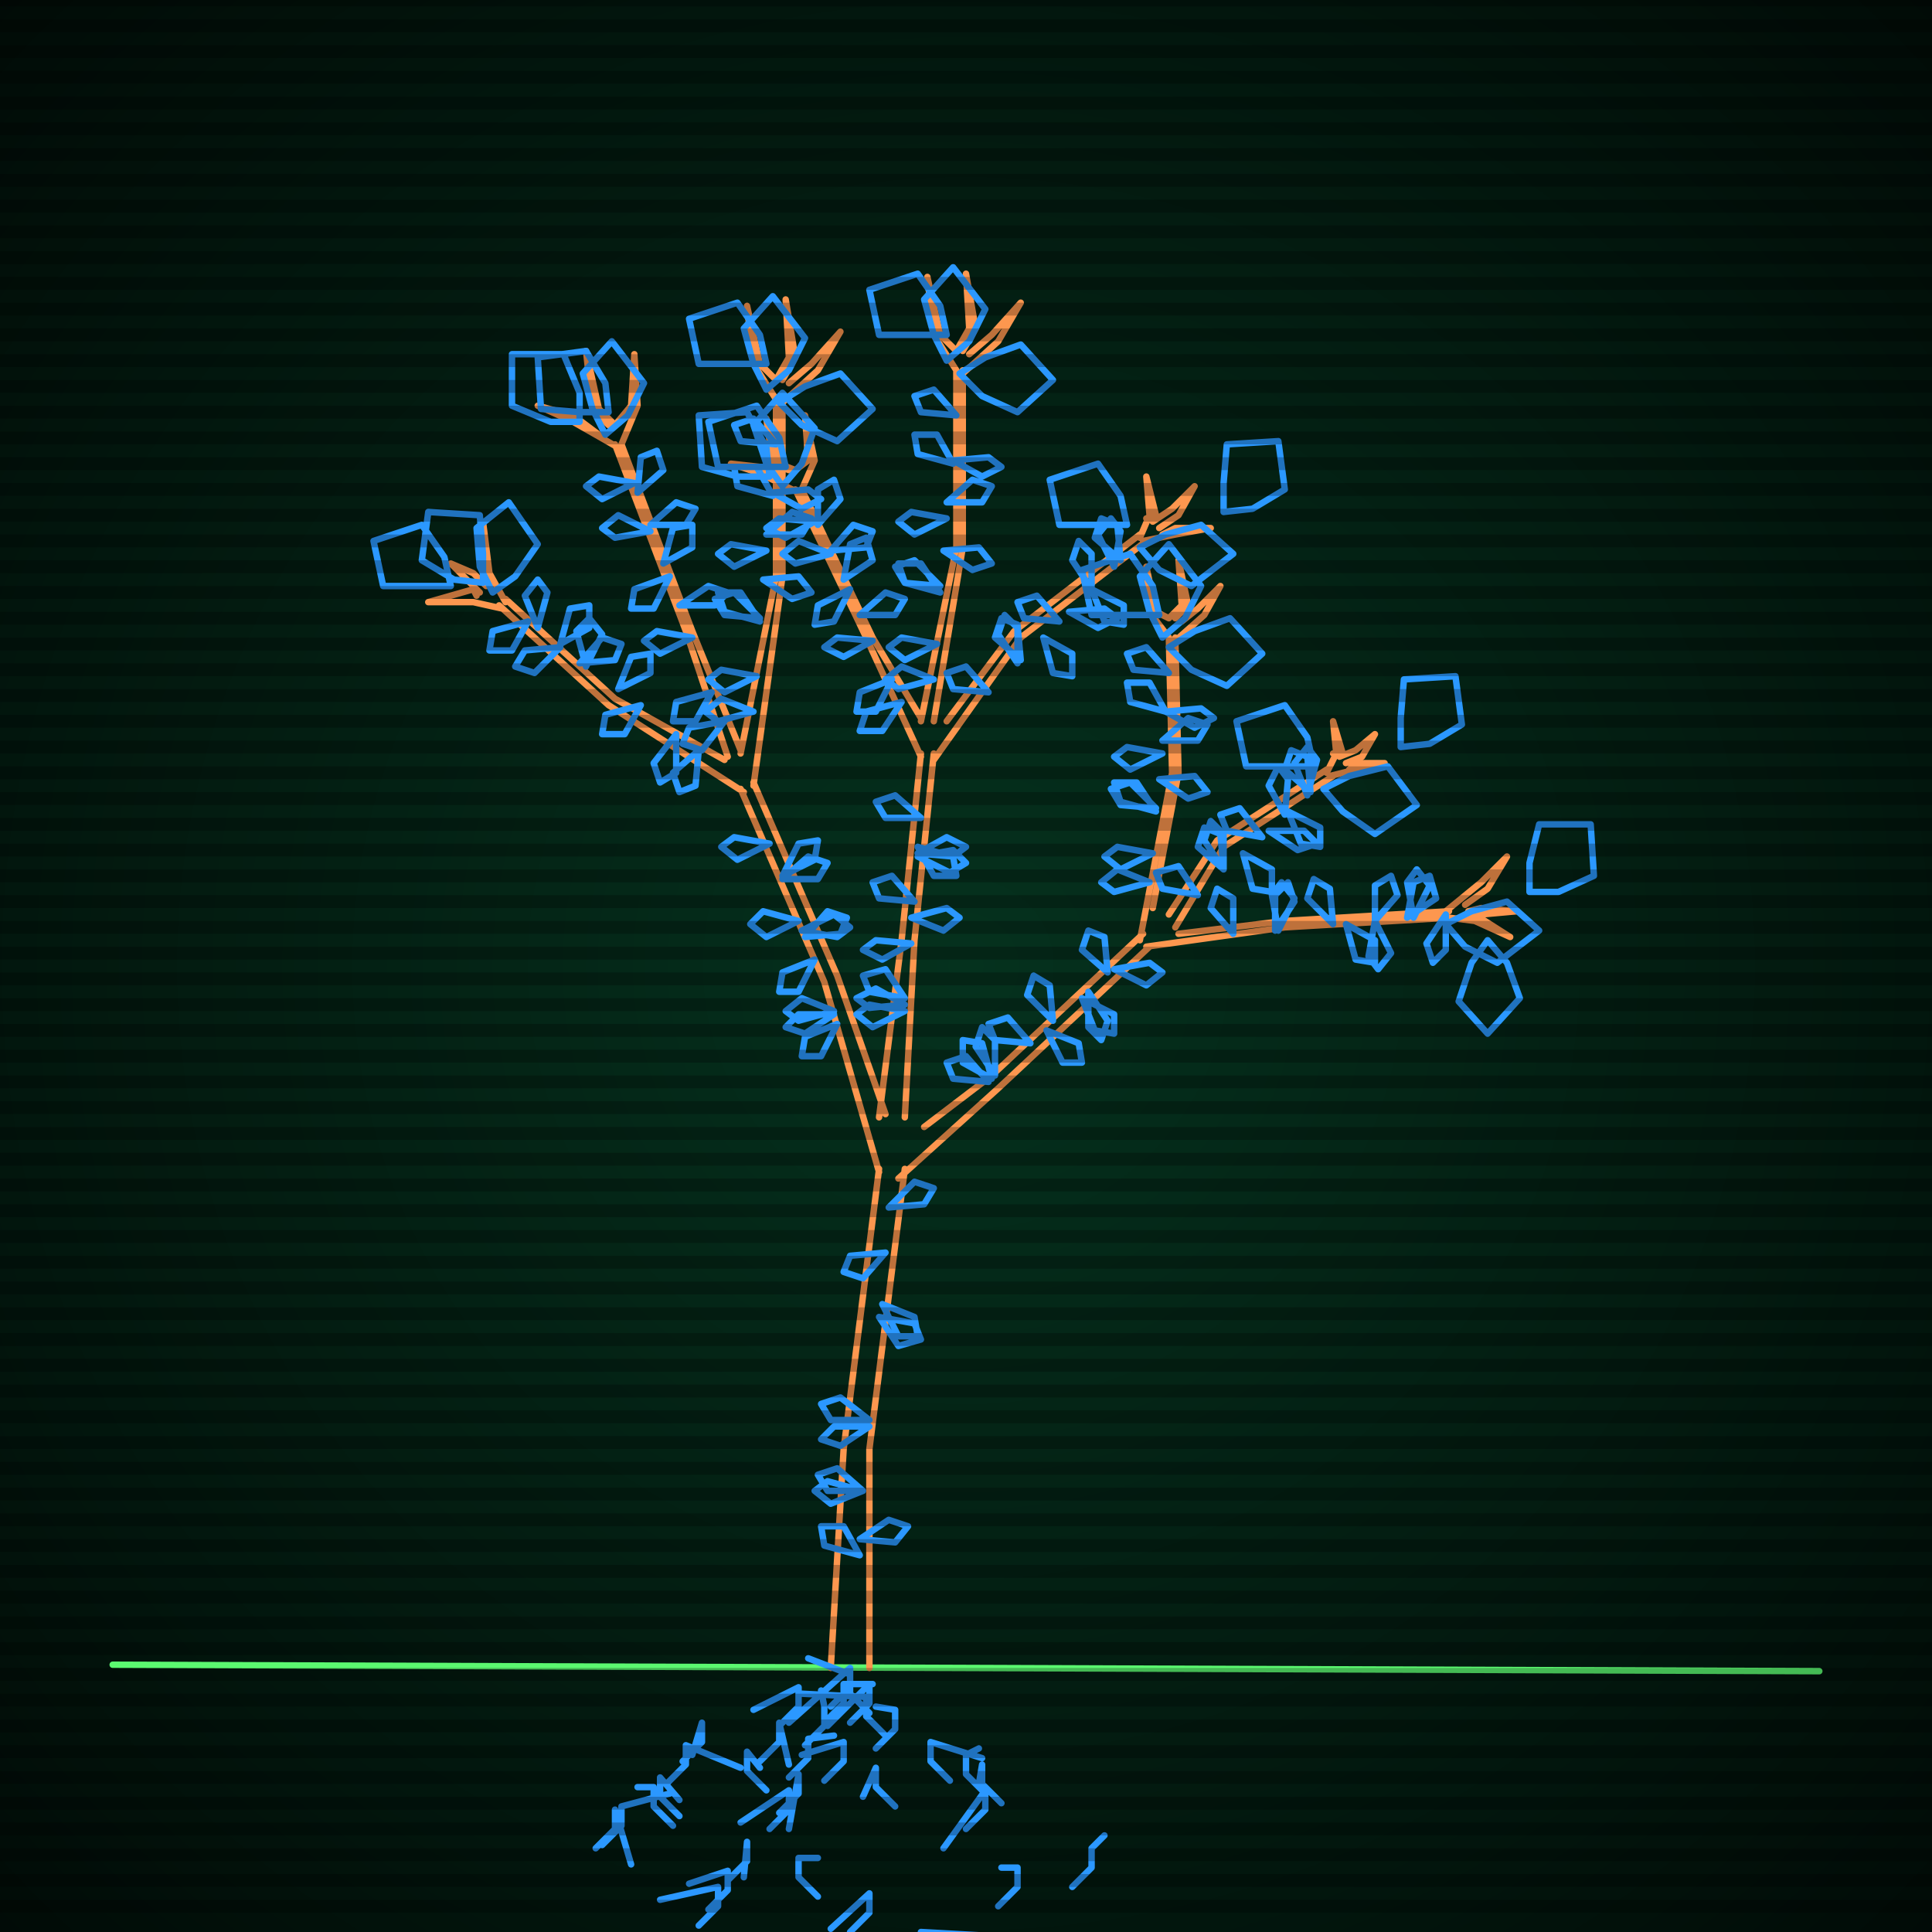 <svg xmlns="http://www.w3.org/2000/svg"
             width="600" height="600"
            >
    
            <style>
                @keyframes glow {0 % {opacity: 0.6;}
                3% {opacity: 0.9;} 30% {opacity: 0.6} 70% {opacity: 0.9}}
    
                .flicker {
                animation: glow 3s linear infinite alternate;
                animation-duration: 1.5s;
                animation-delay: 2.1s;
            }
    
    
            </style>
    
            <defs>
                <radialGradient id="screenGradient"
                                r="100%"
                >
                    <stop offset="0%" stop-color="#05321e"/>
                    <stop offset="90%" stop-color="black"/>
    
                </radialGradient>
            </defs>
    
            <rect
                fill="black"
                width="600" height="600"/>
    
            <rect
                className="flicker"
                fill="url(#screenGradient)"
                width="600" height="600"/>
    
    
            <path
                id="ground-path"
                className="flicker"
                style="fill: none;stroke: #5bf870;stroke-width:2px;stroke-linecap:round;stroke-linejoin:round;stroke-miterlimit:4;stroke-dasharray:none"
                d="M 35 517 L 565 519 "
            />
            <path
                id="branch-path"
                className="flicker"
                style="fill: none;stroke: #fd974f;stroke-width:2px;stroke-linecap:round;stroke-linejoin:round;stroke-miterlimit:4;stroke-dasharray:none"
                d="M 258 518 L 262 450 L 273 363 M 281 363 L 270 450 L 270 518 M 273 364 L 256 305 L 230 245 M 234 243 L 260 303 L 275 346 M 231 246 L 189 219 L 155 188 M 157 186 L 191 217 L 225 236 M 156 189 L 147 187 L 133 187 L 147 183 L 148 185 M 149 184 L 145 180 L 140 175 L 147 178 L 151 182 M 153 181 L 150 178 L 150 162 L 152 178 L 157 187 M 226 235 L 213 196 L 191 138 M 193 138 L 215 196 L 230 233 M 192 139 L 178 131 L 167 126 L 178 129 L 186 135 M 189 132 L 184 127 L 182 109 L 186 127 L 191 132 M 191 132 L 196 126 L 197 110 L 198 126 L 193 138 M 230 234 L 241 179 L 241 124 M 243 124 L 243 179 L 234 244 M 241 124 L 234 113 L 232 95 L 236 113 L 241 118 M 241 118 L 245 111 L 244 93 L 247 111 L 243 118 M 245 119 L 252 113 L 261 103 L 254 115 L 243 125 M 273 347 L 280 292 L 286 234 M 290 234 L 284 292 L 281 347 M 286 235 L 269 198 L 247 152 M 249 152 L 271 198 L 286 223 M 248 153 L 236 147 L 227 144 L 236 145 L 242 149 M 245 146 L 240 144 L 238 130 L 242 144 L 247 146 M 247 146 L 251 143 L 250 129 L 253 143 L 249 152 M 286 224 L 297 170 L 297 115 M 299 115 L 299 170 L 290 224 M 297 115 L 290 104 L 288 86 L 292 104 L 297 109 M 297 109 L 301 102 L 300 85 L 303 102 L 299 109 M 301 110 L 308 104 L 317 94 L 310 106 L 299 116 M 294 224 L 315 196 L 354 166 M 356 168 L 317 198 L 290 236 M 354 167 L 357 160 L 356 148 L 359 160 L 356 161 M 358 162 L 364 158 L 371 151 L 366 160 L 360 164 M 361 166 L 365 164 L 376 164 L 365 166 L 355 168 M 287 350 L 308 334 L 355 290 M 357 294 L 310 338 L 279 366 M 354 292 L 364 240 L 363 198 M 365 198 L 366 240 L 358 282 M 363 198 L 357 190 L 356 176 L 359 190 L 363 192 M 363 192 L 367 188 L 366 174 L 369 188 L 365 192 M 367 193 L 372 189 L 379 182 L 374 191 L 365 199 M 363 284 L 378 261 L 412 239 M 414 241 L 380 263 L 365 288 M 412 240 L 415 234 L 414 224 L 417 234 L 414 234 M 416 235 L 421 233 L 427 228 L 423 235 L 418 237 M 419 239 L 421 237 L 430 237 L 421 239 L 413 241 M 366 290 L 399 286 L 450 283 M 450 285 L 399 288 L 356 294 M 449 283 L 460 274 L 468 266 L 462 276 L 455 281 M 456 283 L 460 282 L 471 283 L 460 284 L 456 285 M 456 285 L 458 284 L 469 291 L 458 286 L 450 285 "
            />
            <path
                id="leaf-path"
                className="flicker"
                style="fill: none;stroke: #2b98ff;stroke-width:2px;stroke-linecap:round;stroke-linejoin:round;stroke-miterlimit:4;stroke-dasharray:none"
                d="M 270 443 L 261 449 L 255 447 L 259 443 L 270 443 M 268 463 L 257 463 L 254 458 L 260 456 L 268 463 M 274 405 L 284 409 L 285 415 L 279 415 L 274 405 M 276 375 L 284 367 L 290 369 L 287 374 L 276 375 M 267 478 L 276 472 L 282 474 L 278 479 L 267 478 M 268 463 L 258 467 L 253 463 L 257 460 L 268 463 M 270 441 L 258 441 L 255 436 L 261 434 L 270 441 M 273 409 L 284 411 L 286 416 L 279 418 L 273 409 M 275 389 L 268 397 L 262 395 L 264 390 L 275 389 M 267 483 L 256 480 L 255 474 L 262 474 L 267 483 M 249 289 L 259 284 L 264 288 L 260 291 L 249 289 M 243 272 L 248 262 L 254 261 L 253 267 L 243 272 M 260 318 L 255 328 L 249 328 L 250 322 L 260 318 M 259 314 L 248 317 L 244 314 L 249 310 L 259 314 M 239 262 L 229 267 L 224 263 L 228 260 L 239 262 M 243 273 L 251 266 L 257 268 L 254 273 L 243 273 M 250 291 L 257 283 L 263 285 L 261 290 L 250 291 M 253 298 L 248 308 L 242 308 L 243 302 L 253 298 M 259 315 L 250 321 L 244 319 L 248 315 L 259 315 M 248 286 L 238 291 L 233 287 L 237 283 L 248 286 M 180 206 L 187 198 L 193 200 L 191 205 L 180 206 M 167 195 L 163 185 L 167 180 L 170 184 L 167 195 M 217 233 L 216 244 L 211 246 L 209 240 L 217 233 M 192 214 L 196 204 L 202 203 L 202 209 L 192 214 M 182 207 L 179 196 L 183 192 L 187 197 L 182 207 M 210 228 L 210 240 L 205 243 L 203 237 L 210 228 M 199 219 L 194 228 L 187 228 L 188 222 L 199 219 M 174 201 L 166 209 L 160 207 L 163 202 L 174 201 M 164 193 L 159 202 L 152 202 L 153 196 L 164 193 M 174 200 L 177 189 L 183 188 L 183 195 L 174 200 M 140 182 L 131 182 L 119 182 L 116 168 L 131 163 L 138 173 L 140 182 M 150 181 L 141 180 L 131 174 L 133 159 L 149 160 L 150 172 L 150 181 M 153 184 L 149 176 L 148 164 L 158 156 L 167 169 L 160 179 L 153 184 M 198 153 L 199 142 L 204 140 L 206 146 L 198 153 M 225 224 L 218 233 L 212 231 L 214 226 L 225 224 M 211 188 L 220 182 L 226 184 L 222 188 L 211 188 M 206 175 L 209 164 L 215 163 L 215 170 L 206 175 M 221 215 L 216 224 L 209 224 L 210 218 L 221 215 M 215 198 L 205 203 L 200 199 L 204 196 L 215 198 M 202 165 L 191 167 L 187 164 L 192 160 L 202 165 M 197 150 L 187 155 L 182 151 L 186 148 L 197 150 M 202 163 L 210 156 L 216 158 L 213 163 L 202 163 M 208 179 L 203 189 L 196 189 L 197 183 L 208 179 M 180 131 L 171 131 L 159 126 L 159 110 L 175 110 L 180 122 L 180 131 M 188 135 L 184 127 L 181 116 L 190 106 L 200 119 L 195 129 L 188 135 M 189 128 L 180 128 L 168 127 L 167 111 L 182 109 L 188 119 L 189 128 M 234 221 L 223 224 L 219 221 L 224 217 L 234 221 M 237 180 L 248 179 L 252 184 L 246 186 L 237 180 M 238 166 L 246 159 L 252 161 L 249 166 L 238 166 M 235 210 L 225 215 L 220 211 L 224 208 L 235 210 M 236 192 L 225 191 L 222 186 L 228 184 L 236 192 M 240 154 L 229 151 L 228 145 L 235 145 L 240 154 M 241 138 L 230 137 L 228 132 L 234 130 L 241 138 M 240 153 L 251 152 L 255 155 L 249 158 L 240 153 M 238 171 L 228 176 L 223 172 L 227 169 L 238 171 M 236 193 L 225 190 L 223 184 L 230 184 L 236 193 M 238 121 L 234 113 L 231 102 L 240 92 L 250 105 L 245 115 L 238 121 M 238 113 L 229 113 L 217 113 L 214 99 L 229 94 L 236 104 L 238 113 M 242 125 L 250 120 L 261 116 L 271 127 L 260 137 L 249 132 L 242 125 M 285 265 L 294 260 L 300 263 L 296 266 L 285 265 M 281 314 L 271 319 L 266 315 L 270 312 L 281 314 M 281 310 L 270 308 L 268 303 L 275 301 L 281 310 M 286 254 L 275 254 L 272 249 L 278 247 L 286 254 M 285 266 L 296 264 L 300 268 L 295 271 L 285 266 M 283 285 L 294 282 L 298 285 L 293 289 L 283 285 M 283 293 L 274 298 L 268 295 L 272 292 L 283 293 M 281 312 L 270 313 L 266 310 L 272 307 L 281 312 M 284 280 L 273 279 L 271 274 L 277 272 L 284 280 M 285 263 L 296 266 L 297 272 L 290 272 L 285 263 M 254 163 L 254 152 L 259 149 L 261 155 L 254 163 M 280 218 L 274 227 L 267 227 L 269 221 L 280 218 M 267 191 L 275 184 L 281 186 L 278 191 L 267 191 M 262 180 L 264 169 L 269 167 L 271 174 L 262 180 M 277 211 L 272 221 L 266 221 L 267 215 L 277 211 M 271 199 L 262 204 L 256 201 L 260 198 L 271 199 M 258 172 L 247 175 L 243 172 L 248 168 L 258 172 M 253 162 L 244 167 L 238 164 L 242 161 L 253 162 M 258 171 L 265 163 L 271 165 L 269 170 L 258 171 M 264 183 L 259 193 L 253 194 L 254 188 L 264 183 M 239 148 L 229 148 L 218 145 L 217 129 L 232 128 L 238 139 L 239 148 M 243 151 L 238 144 L 234 132 L 243 122 L 253 133 L 249 144 L 243 151 M 244 145 L 235 145 L 223 145 L 220 131 L 235 126 L 242 136 L 244 145 M 290 211 L 279 214 L 275 211 L 280 207 L 290 211 M 293 171 L 304 170 L 308 175 L 302 177 L 293 171 M 294 156 L 302 149 L 308 151 L 305 156 L 294 156 M 291 200 L 281 205 L 276 201 L 280 198 L 291 200 M 292 182 L 281 181 L 278 176 L 284 174 L 292 182 M 296 144 L 285 141 L 284 135 L 291 135 L 296 144 M 297 129 L 286 128 L 284 123 L 290 121 L 297 129 M 296 143 L 307 142 L 311 145 L 305 148 L 296 143 M 294 161 L 284 166 L 279 162 L 283 159 L 294 161 M 292 184 L 281 181 L 279 175 L 286 175 L 292 184 M 294 112 L 290 104 L 287 93 L 296 83 L 306 96 L 301 106 L 294 112 M 294 104 L 285 104 L 273 104 L 270 90 L 285 85 L 292 95 L 294 104 M 298 116 L 306 111 L 317 107 L 327 118 L 316 128 L 305 123 L 298 116 M 324 198 L 333 203 L 333 210 L 327 209 L 324 198 M 332 190 L 343 189 L 347 192 L 341 195 L 332 190 M 307 215 L 296 214 L 294 209 L 300 207 L 307 215 M 317 205 L 309 198 L 311 192 L 316 194 L 317 205 M 339 183 L 333 174 L 335 168 L 339 172 L 339 183 M 348 174 L 340 167 L 342 161 L 347 163 L 348 174 M 339 183 L 349 188 L 349 194 L 343 193 L 339 183 M 329 193 L 318 192 L 316 187 L 322 185 L 329 193 M 316 206 L 310 197 L 312 191 L 316 195 L 316 206 M 346 176 L 341 166 L 345 161 L 348 165 L 346 176 M 350 163 L 341 163 L 329 163 L 326 149 L 341 144 L 348 154 L 350 163 M 354 170 L 362 166 L 373 163 L 383 172 L 370 182 L 360 177 L 354 170 M 380 159 L 380 150 L 381 138 L 397 137 L 399 152 L 389 158 L 380 159 M 307 336 L 296 335 L 294 330 L 300 328 L 307 336 M 309 334 L 303 325 L 305 319 L 309 323 L 309 334 M 344 302 L 336 295 L 338 289 L 343 291 L 344 302 M 336 310 L 346 315 L 346 321 L 340 320 L 336 310 M 325 320 L 335 324 L 336 330 L 330 330 L 325 320 M 320 324 L 309 323 L 307 318 L 313 316 L 320 324 M 308 335 L 299 330 L 299 323 L 305 324 L 308 335 M 327 317 L 319 309 L 321 303 L 326 306 L 327 317 M 338 308 L 344 317 L 342 323 L 338 319 L 338 308 M 346 301 L 357 299 L 361 302 L 356 306 L 346 301 M 357 274 L 346 277 L 342 274 L 347 270 L 357 274 M 360 242 L 371 241 L 375 246 L 369 248 L 360 242 M 361 230 L 369 223 L 375 225 L 372 230 L 361 230 M 358 265 L 348 270 L 343 266 L 347 263 L 358 265 M 359 251 L 348 250 L 345 245 L 351 243 L 359 251 M 362 221 L 351 218 L 350 212 L 357 212 L 362 221 M 363 209 L 352 208 L 350 203 L 356 201 L 363 209 M 362 221 L 373 220 L 377 223 L 371 226 L 362 221 M 361 234 L 351 239 L 346 235 L 350 232 L 361 234 M 359 252 L 348 249 L 346 243 L 353 243 L 359 252 M 361 198 L 357 190 L 354 179 L 363 169 L 373 182 L 368 192 L 361 198 M 360 191 L 351 191 L 339 191 L 336 177 L 351 172 L 358 182 L 360 191 M 363 201 L 371 196 L 382 192 L 392 203 L 381 213 L 370 208 L 363 201 M 386 265 L 395 270 L 395 277 L 389 276 L 386 265 M 394 258 L 405 258 L 409 262 L 403 264 L 394 258 M 372 278 L 361 276 L 359 271 L 366 269 L 372 278 M 380 270 L 372 263 L 374 257 L 379 259 L 380 270 M 399 253 L 394 244 L 397 238 L 400 242 L 399 253 M 407 246 L 399 239 L 401 233 L 406 235 L 407 246 M 400 252 L 410 257 L 410 263 L 404 262 L 400 252 M 392 260 L 381 258 L 379 253 L 385 251 L 392 260 M 380 270 L 374 261 L 376 255 L 380 259 L 380 270 M 406 247 L 402 237 L 406 232 L 409 236 L 406 247 M 408 238 L 399 238 L 387 238 L 384 224 L 399 219 L 406 229 L 408 238 M 411 245 L 419 241 L 431 238 L 440 250 L 427 259 L 417 252 L 411 245 M 435 232 L 435 223 L 436 211 L 452 210 L 454 225 L 444 231 L 435 232 M 418 287 L 427 292 L 427 299 L 421 298 L 418 287 M 383 290 L 376 282 L 378 276 L 383 279 L 383 290 M 397 289 L 395 278 L 398 274 L 402 279 L 397 289 M 427 286 L 427 275 L 432 272 L 434 278 L 427 286 M 439 285 L 437 274 L 440 270 L 444 275 L 439 285 M 427 286 L 432 296 L 428 301 L 425 297 L 427 286 M 414 287 L 406 279 L 408 273 L 413 276 L 414 287 M 396 289 L 396 278 L 400 274 L 402 280 L 396 289 M 437 285 L 439 274 L 444 272 L 446 279 L 437 285 M 449 284 L 449 295 L 445 299 L 443 293 L 449 284 M 449 287 L 457 283 L 468 280 L 478 289 L 465 299 L 455 294 L 449 287 M 475 277 L 475 268 L 478 256 L 494 256 L 495 272 L 484 277 L 475 277 M 462 292 L 468 299 L 472 310 L 462 321 L 453 311 L 457 299 L 462 292 "
            />
            <path
                id="root-path"
                className="flicker"
                style="fill: none;stroke: #2b98ff;stroke-width:2px;stroke-linecap:round;stroke-linejoin:round;stroke-miterlimit:4;stroke-dasharray:none"
                d="M 245 535 L 264 518 L 264 524 L 258 530 M 251 515 L 264 520 L 264 526 L 270 532 M 271 523 L 262 523 L 262 529 L 256 535 M 257 536 L 270 523 L 270 529 L 264 535 M 249 526 L 269 527 L 269 533 L 275 539 M 255 525 L 256 530 L 256 536 L 250 542 M 234 531 L 248 524 L 248 530 L 242 536 M 272 530 L 278 531 L 278 537 L 272 543 M 249 545 L 262 541 L 262 547 L 256 553 M 259 539 L 251 540 L 251 546 L 245 552 M 245 548 L 242 535 L 242 541 L 236 547 M 268 558 L 272 549 L 272 555 L 278 561 M 305 546 L 289 541 L 289 547 L 295 553 M 245 568 L 248 551 L 248 557 L 242 563 M 236 549 L 232 544 L 232 550 L 238 556 M 230 566 L 245 556 L 245 562 L 239 568 M 304 543 L 300 545 L 300 551 L 306 557 M 215 545 L 218 535 L 218 541 L 212 547 M 304 554 L 305 548 L 305 554 L 311 560 M 230 549 L 213 542 L 213 548 L 207 554 M 293 574 L 306 556 L 306 562 L 300 568 M 254 577 L 248 577 L 248 583 L 254 589 M 231 583 L 232 572 L 232 578 L 226 584 M 211 559 L 205 552 L 205 558 L 211 564 M 258 599 L 270 588 L 270 594 L 264 600 M 198 555 L 203 555 L 203 561 L 209 567 M 214 585 L 226 581 L 226 587 L 220 593 M 311 580 L 316 580 L 316 586 L 310 592 M 205 590 L 223 586 L 223 592 L 217 598 M 208 557 L 193 561 L 193 567 L 187 573 M 196 579 L 191 562 L 191 568 L 185 574 M 258 620 L 272 609 L 272 615 L 278 621 M 286 600 L 304 601 L 304 607 L 310 613 M 343 570 L 339 574 L 339 580 L 333 586 "
            />
    
    
            <g id="stripes"
            >
                <path
                    id="stripe-path"
                    style="stroke: rgba(0, 0, 0, 0.25);stroke-width:4px;"
                    d="M 0,0 L 600,0 M 0,8 L 600,8 M 0,16 L 600,16 M 0,24 L 600,24 M 0,32 L 600,32 M 0,40 L 600,40 M 0,48 L 600,48 M 0,56 L 600,56 M 0,64 L 600,64 M 0,72 L 600,72 M 0,80 L 600,80 M 0,88 L 600,88 M 0,96 L 600,96 M 0,104 L 600,104 M 0,112 L 600,112 M 0,120 L 600,120 M 0,128 L 600,128 M 0,136 L 600,136 M 0,144 L 600,144 M 0,152 L 600,152 M 0,160 L 600,160 M 0,168 L 600,168 M 0,176 L 600,176 M 0,184 L 600,184 M 0,192 L 600,192 M 0,200 L 600,200 M 0,208 L 600,208 M 0,216 L 600,216 M 0,224 L 600,224 M 0,232 L 600,232 M 0,240 L 600,240 M 0,248 L 600,248 M 0,256 L 600,256 M 0,264 L 600,264 M 0,272 L 600,272 M 0,280 L 600,280 M 0,288 L 600,288 M 0,296 L 600,296 M 0,304 L 600,304 M 0,312 L 600,312 M 0,320 L 600,320 M 0,328 L 600,328 M 0,336 L 600,336 M 0,344 L 600,344 M 0,352 L 600,352 M 0,360 L 600,360 M 0,368 L 600,368 M 0,376 L 600,376 M 0,384 L 600,384 M 0,392 L 600,392 M 0,400 L 600,400 M 0,408 L 600,408 M 0,416 L 600,416 M 0,424 L 600,424 M 0,432 L 600,432 M 0,440 L 600,440 M 0,448 L 600,448 M 0,456 L 600,456 M 0,464 L 600,464 M 0,472 L 600,472 M 0,480 L 600,480 M 0,488 L 600,488 M 0,496 L 600,496 M 0,504 L 600,504 M 0,512 L 600,512 M 0,520 L 600,520 M 0,528 L 600,528 M 0,536 L 600,536 M 0,544 L 600,544 M 0,552 L 600,552 M 0,560 L 600,560 M 0,568 L 600,568 M 0,576 L 600,576 M 0,584 L 600,584 M 0,592 L 600,592 z"
                />
            </g>
        </svg>
        